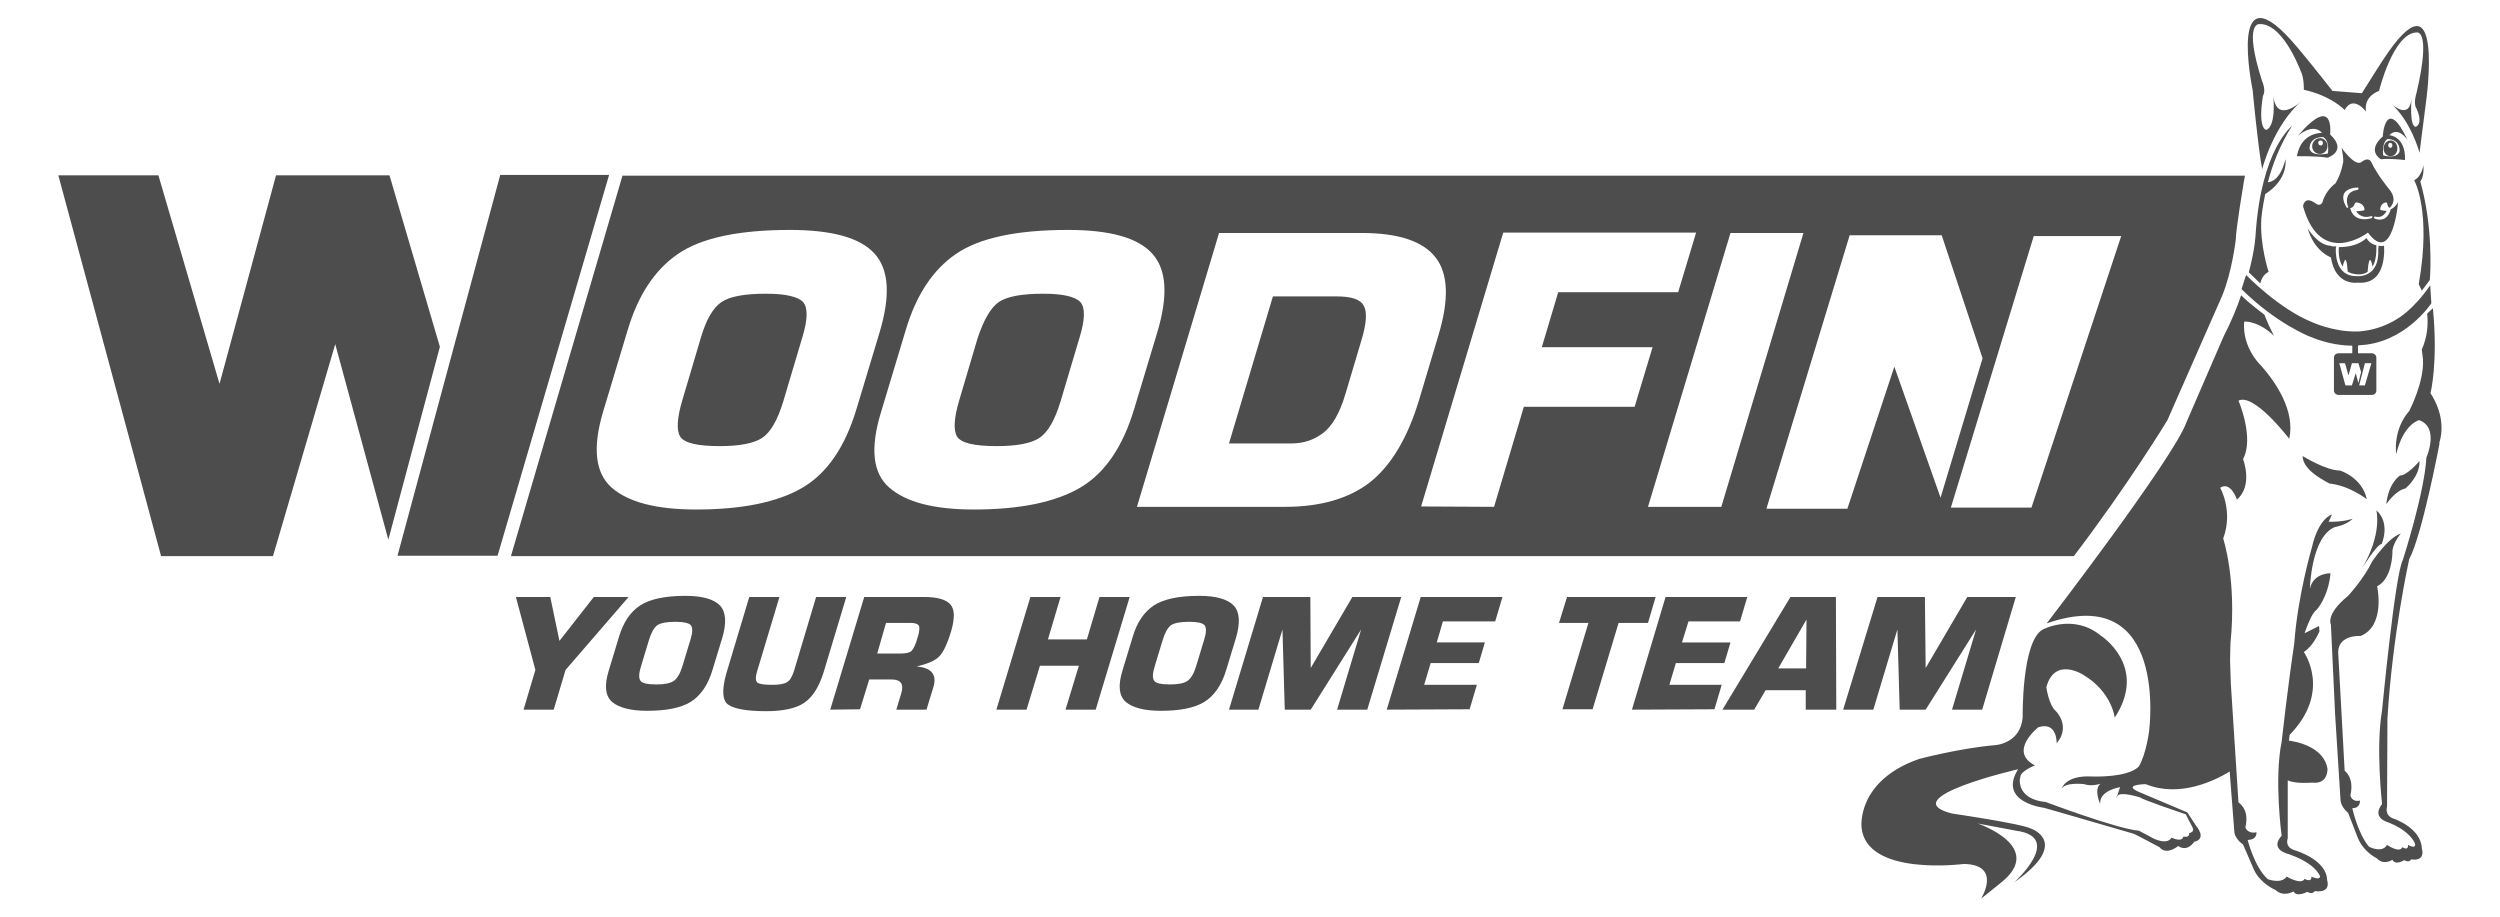 <?xml version="1.0" encoding="UTF-8"?>
<!-- Generator: Adobe Illustrator 23.0.6, SVG Export Plug-In . SVG Version: 6.00 Build 0)  -->
<svg width="30px" height="11px" xmlns="http://www.w3.org/2000/svg" xmlns:xlink="http://www.w3.org/1999/xlink" id="Layer_1" x="0px" y="0px" viewBox="0 0 649 240" style="enable-background:new 0 0 649 240;" xml:space="preserve">
<style type="text/css">
	.st0{fill:#4D4D4E;}
	.st1{fill:none;}
	.st2{fill-rule:evenodd;clip-rule:evenodd;fill:#4D4D4E;}
</style>
<g>
	<g>
		<g>
			<g>
				<path class="st0" d="M132.3,156.3h9l2.4,11.5l9-11.5h9.1l-16.5,19.1l-3.1,10.4h-7.9l3.1-10.4L132.3,156.3z"></path>
				<path class="st0" d="M156.6,175.6l2.7-8.9c1.1-3.7,2.9-6.4,5.4-8.1c2.5-1.7,6.5-2.6,12-2.6c4.5,0,7.5,0.9,9.1,2.6      c1.5,1.7,1.7,4.5,0.5,8.5l-2.5,8.2c-1.2,4.1-3.2,6.9-5.8,8.5s-6.5,2.3-11.4,2.3c-4.2,0-7.3-0.8-9.1-2.3      C155.7,182.2,155.4,179.5,156.6,175.6z M167.1,167.7l-2,6.6c-0.6,1.9-0.7,3.2-0.2,3.9c0.4,0.7,1.9,1,4.2,1      c2.1,0,3.6-0.3,4.5-0.9c0.9-0.6,1.7-1.9,2.3-3.9l2.1-6.9c0.6-1.9,0.6-3.2,0.1-3.8c-0.5-0.6-1.9-0.9-4-0.9      c-2.3,0-3.9,0.3-4.8,0.9C168.4,164.4,167.7,165.7,167.1,167.7z"></path>
				<path class="st0" d="M193.4,156.3h7.9l-5.8,19.3c-0.5,1.6-0.5,2.6,0,3.1c0.5,0.4,1.8,0.6,3.8,0.6c1.9,0,3.2-0.2,4-0.7      c0.8-0.5,1.3-1.4,1.8-2.9l5.8-19.4h7.9l-5.9,19.6c-1.2,3.9-2.9,6.6-5.1,8.1c-2.2,1.5-5.6,2.2-10,2.2c-5,0-8.3-0.6-9.9-1.7      c-1.6-1.1-1.7-3.9-0.5-8.2L193.4,156.3z"></path>
				<path class="st0" d="M214.6,185.8l8.9-29.5h15.7c3.5,0,5.8,0.7,6.9,2c1.1,1.3,1.1,3.6,0.2,6.8c-1,3.4-2.1,5.7-3.2,6.8      c-1.1,1.1-3,1.9-5.9,2.6c3.9,0.3,5.4,2.1,4.4,5.4l-1.8,5.9h-7.9l1.3-4.3c0.7-2.4-0.1-3.6-2.5-3.6h-5.9l-2.4,7.8L214.6,185.8      L214.6,185.8z M226.9,171.1h6.1c1.4,0,2.4-0.2,2.9-0.7c0.5-0.5,1.1-1.7,1.6-3.6c0.4-1.2,0.5-2.1,0.4-2.7c-0.1-0.6-0.8-1-2.2-1      h-6.5L226.9,171.1z"></path>
				<path class="st0" d="M267,156.3h7.9l-3.3,11.1h10.2l3.3-11.1h7.9l-8.9,29.5h-7.9l3.5-11.5h-10.2l-3.5,11.5h-7.9L267,156.3z"></path>
				<path class="st0" d="M291.1,175.6l2.7-8.9c1.1-3.7,2.9-6.4,5.4-8.1c2.5-1.7,6.5-2.6,12-2.6c4.5,0,7.5,0.9,9.1,2.6      c1.5,1.7,1.7,4.5,0.5,8.5l-2.5,8.2c-1.2,4.1-3.2,6.9-5.8,8.5s-6.5,2.3-11.4,2.3c-4.2,0-7.3-0.8-9.1-2.3      C290.2,182.2,289.9,179.5,291.1,175.6z M301.6,167.7l-2,6.6c-0.6,1.9-0.7,3.2-0.2,3.9c0.4,0.7,1.9,1,4.2,1      c2.1,0,3.6-0.3,4.5-0.9c0.9-0.6,1.7-1.9,2.3-3.9l2.1-6.9c0.6-1.9,0.6-3.2,0.1-3.8c-0.5-0.6-1.9-0.9-4-0.9      c-2.3,0-3.9,0.3-4.8,0.9C302.9,164.4,302.2,165.7,301.6,167.7z"></path>
				<path class="st0" d="M327.9,156.3h12.4l0.1,18.6l10.9-18.6h12.8l-8.9,29.5h-7.9l6.3-21l-13.2,21h-6.8l-0.6-21l-6.3,21H319      L327.9,156.3z"></path>
				<path class="st0" d="M360.3,185.8l8.9-29.5h21.4l-1.9,6.4H375l-1.6,5.5H386l-1.6,5.4h-12.6l-1.7,5.7h13.8l-1.9,6.4L360.3,185.8      L360.3,185.8z"></path>
				<path class="st0" d="M407.5,156.3h23.2l-2,6.8H421l-6.8,22.6h-7.9l6.8-22.6h-7.7L407.5,156.3z"></path>
				<path class="st0" d="M424.5,185.8l8.8-29.5h21.4l-1.9,6.4h-13.5l-1.7,5.5h12.7l-1.6,5.4H436l-1.7,5.7H448l-1.9,6.4L424.5,185.8      L424.5,185.8z"></path>
				<path class="st0" d="M448.2,185.8l17.8-29.5h11.9l0.1,29.5h-8v-5.1h-10.5l-3,5.1H448.2z M462.8,175h7.3l0.1-12.8L462.8,175z"></path>
				<path class="st0" d="M488.8,156.3h12.4l0.2,18.6l10.9-18.6H525l-8.8,29.5h-7.9l6.3-21l-13.2,21h-6.8l-0.6-21l-6.3,21h-7.9      L488.8,156.3z"></path>
			</g>
		</g>
		<path class="st0" d="M584.7,47.6c0,0-2.1,12.5-2.1,15.1c0,0-1,8.6-3.6,14.8L564.7,110c0,0-9.9,16.4-24.5,35.6h-0.8l-408.4,0    L160.2,46h411.5h12.1h0.5h0.7L584.7,47.6z M157.4,127.7c4.4,3.8,11.7,5.7,22.1,5.7c12,0,21.3-1.9,27.8-5.7    c6.5-3.8,11.2-10.7,14.2-20.7l6-19.9c2.9-9.7,2.5-16.5-1.3-20.7S215,60.2,204,60.2c-13.4,0-23.2,2.1-29.3,6.3    c-6.1,4.2-10.4,10.8-13.1,19.8l-6.5,21.6C152.3,117.4,153.1,123.9,157.4,127.7z M186.1,79.1c2.2-1.5,6.1-2.2,11.7-2.2    c5.2,0,8.4,0.8,9.7,2.2c1.3,1.5,1.2,4.6-0.2,9.2l-5,16.8c-1.5,4.9-3.3,8.1-5.6,9.6c-2.2,1.4-5.9,2.1-11,2.1    c-5.9,0-9.3-0.8-10.4-2.5c-1-1.7-0.8-4.9,0.6-9.6l4.8-16.2C182.1,83.7,183.9,80.6,186.1,79.1z M230.1,127.7    c4.4,3.8,11.7,5.7,22.1,5.7c12,0,21.3-1.9,27.8-5.7c6.5-3.8,11.2-10.7,14.2-20.7l6-19.9c2.9-9.7,2.5-16.5-1.3-20.7    s-11.1-6.2-22.1-6.2c-13.4,0-23.2,2.1-29.3,6.3c-6.1,4.2-10.4,10.8-13.1,19.8l-6.5,21.6C225,117.4,225.7,123.9,230.1,127.7z     M258.7,79.1c2.2-1.5,6.1-2.2,11.7-2.2c5.2,0,8.4,0.8,9.7,2.2c1.3,1.5,1.2,4.6-0.2,9.2l-5,16.8c-1.5,4.9-3.3,8.1-5.6,9.6    c-2.2,1.4-5.9,2.1-11.1,2.1c-5.9,0-9.3-0.8-10.4-2.5c-1-1.7-0.8-4.9,0.6-9.6l4.8-16.2C254.8,83.7,256.6,80.6,258.7,79.1z     M333.7,132.7c9.3,0,16.8-2.2,22.3-6.5c5.5-4.4,9.8-11.6,12.8-21.6l5-16.7c2.9-9.5,2.6-16.4-0.8-20.6c-3.3-4.2-9.8-6.3-19.2-6.3    h-37.4l-21.5,71.7L333.7,132.7L333.7,132.7z M330.5,77.6h16.6c4,0,6.4,0.8,7.2,2.5c0.9,1.6,0.7,4.6-0.6,8.9l-4.2,14.1    c-1.5,5.1-3.5,8.5-5.9,10.3c-2.4,1.8-5.1,2.7-8.3,2.7H319L330.5,77.6z M388.4,132.7l7.8-26.2h29l4.7-15.6h-29l4.3-14.4h31.4    l4.7-15.6h-50.5l-21.5,71.7L388.4,132.7L388.4,132.7z M428.7,132.7h19.2L469.4,61h-19.1L428.7,132.7z M508,132.9h21.1l23.5-71.1    h-22.9L508,132.9z M459.7,133.2h21.2l12.3-37.2l12.1,34.3l11-36.5l-10.7-32.2h-24.1L459.7,133.2z"></path>
		<polygon class="st0" points="128.2,45.8 156.7,45.8 127.5,145.5 101.3,145.5   "></polygon>
		<polygon class="st0" points="12.5,45.9 38.7,45.9 54.7,100.5 69.5,45.9 99.2,45.9 112.4,90.8 98.9,141.3 85,90.1 68.7,145.6     39.4,145.6   "></polygon>
	</g>
	<g>
		<g>
			<g>
				<path class="st0" d="M627.6,36.7c0,0-2.4-3.8-4.8-1.3c0,0,4.3,0.2,4.1,6.5c0,0-4.2-0.5-6.3-0.2c0,0-3.9-2.1,0.5-6      C621,35.6,621.9,24.7,627.6,36.7z M621.2,40.7c4.1,1,4.3-1.2,4.3-1.2c0-3.3-3.2-3.1-3.2-3.1C620.7,37.5,621.2,40.7,621.2,40.7z"></path>
			</g>
		</g>
		<g>
			<g>
				<path class="st0" d="M607.3,35.2c4.7,4.4-0.7,6.1-0.7,6.1c-2.6-0.5-8-0.4-8-0.4c1.1-6.4,6.6-6.1,6.6-6.1      c-2.5-2.8-6.4,0.8-6.4,0.8C608.6,24.2,607.3,35.2,607.3,35.2z M605.5,35.9c0,0-3.5-0.3-3.6,3c0,0,0.2,2.2,4.8,1.3      C606.7,40.2,607.3,37,605.5,35.9z"></path>
			</g>
		</g>
		<g>
			<g>
				<path class="st0" d="M606.6,38c0.1,1.2-0.7,2.2-1.8,2.3c-1.1,0.1-2.1-0.7-2.2-1.8s0.7-2.2,1.8-2.3C605.4,36,606.4,36.8,606.6,38      z M604.7,36.8c-0.3,0-0.6,0.3-0.5,0.7c0,0.3,0.3,0.6,0.7,0.6c0.3,0,0.6-0.4,0.5-0.7C605.4,37,605.1,36.7,604.7,36.8z"></path>
			</g>
		</g>
		<g>
			<g>
				<path class="st0" d="M624.9,38.6c0.1,1.2-0.6,2.2-1.6,2.3c-1,0.1-1.9-0.7-2-1.8s0.6-2.2,1.6-2.3      C623.9,36.6,624.8,37.5,624.9,38.6z M623,37.4c-0.3,0-0.5,0.3-0.5,0.7c0,0.3,0.3,0.6,0.6,0.6s0.5-0.3,0.5-0.7      C623.6,37.6,623.3,37.4,623,37.4z"></path>
			</g>
		</g>
		<g>
			<path class="st0" d="M607.5,67.4c1.2,7.6,7,6.6,7,6.6c8,0.7,6.9-9.7,6.9-9.7c-0.6,0.3-1.4,0-1.4,0l-0.1,0.9     c0.4,7.7-5.5,7.1-5.5,7.1c-6.3,0.2-5.6-7.4-5.6-7.4l0.1-0.4c0,0-1.3,0.1-1.6-0.2c0,0-2.7,0.3-5.9-4.5     C601.5,59.9,602.7,65.3,607.5,67.4z"></path>
		</g>
		<g>
			<path class="st0" d="M609.6,64.7c0,0-0.4,3,1,5.1l0,0c0,0,0.9-4.7,1.3,1.3l0,0c0.6,0.4,1.3,0.6,2.3,0.7c0,0,1.5,0.3,2.9-0.6     c0.5-6.1,1.3-1.4,1.3-1.4c0.6-1,1-2.5,1-4.7l0-0.9c0,0-1.7-0.2-2.6-1.9C616.8,62.3,614.8,64.7,609.6,64.7z"></path>
		</g>
		<path class="st0" d="M630.7,40c0,0-2.2-8.4-7.7-13.1c0,0,4.9,4.9,5.6-0.9c0,0-0.6,7.1,1.1,7.2c0,0,2.1-0.6,0.2-4.8    c-0.9-1.4,0-4,0-4c4-17.1,0-15.9,0-15.9c-6.1,0.2-9.8,15.3-9.8,15.3s-4.1,1.3-3.4,5.4c0,0-3.4-4.5-5.6-0.4c0,0-3.4-3.7-10.7-5.3    c0,0,0.2-2.8-0.9-5.2l0.7,1.9c0,0-4.7-14-11.3-13.9c0,0-4.5-0.9,0.6,15c0,0,1.1,2.4,0.2,3.8c-1.4,8.9,0.9,8.9,0.9,8.9    c2.7-1.1,1.8-9.1,1.8-9.1c0.8,8.1,7.7,1.3,7.7,1.3c-7.7,6.5-10.6,18.1-10.6,18.1c-1.1-5.8-2.5-20.8-2.5-20.8s-7-33.5,11.8-11    c0,0,2.7,3.2,6.5,8l2.6,3.3l7.7,0.6c3.3-5.3,5.6-8.8,5.6-8.8c16.3-24.9,11.2,11.1,11.2,11.1L630.7,40z"></path>
		<g>
			<path class="st0" d="M589.5,35"></path>
		</g>
		<g>
			<line class="st1" x1="615.5" y1="24.2" x2="620.1" y2="23.7"></line>
		</g>
		<g>
			<path class="st0" d="M631.3,76.1c-0.5-1.1-0.8-1.7-0.8-1.7c3.4-19.3-1.2-27.2-1.2-27.2c2.1-1.1,2.4-4,2.4-4     c0.3,3.1-0.8,4.3-0.8,4.3c3.3,11.6,2.7,23.4,2.5,25.8L631.3,76.1z"></path>
		</g>
		<path class="st2" d="M590.3,50.8c-0.8,3.8-1,6.3-1,6.3c-0.5,6.9,1.9,14.1,1.9,14.1s-1.6,0.5-2.2,3l-3-2.9    c1.7-6.3,1.8-10.1,1.8-10.1c1.5-22.2,9.5-28.2,9.5-28.2c-3.2,5-5.2,10.4-6.3,14.7c0,0,3.1,0.2,4.6-6    C595.6,41.7,596.5,46.9,590.3,50.8z"></path>
		<path class="st2" d="M600.1,119.4c0,0,6.1,3.8,9.8,3.8c0,0,5.8,1.8,7,7.5c0,0-4.6-3.6-9.8-4.1    C607.2,126.5,600.1,123.5,600.1,119.4z"></path>
		<path class="st2" d="M619.4,133.6c0,0,1.7,6.3-4,15.6c0,0,4-6.6,5.4-6.8C620.8,142.4,623.2,137,619.4,133.6z"></path>
		<path class="st2" d="M630.7,120.7c0,0-3.2,3.8-5.1,3.8c0,0-3,1.8-3.6,7.5c0,0,2.4-3.6,5-4.1C627.1,127.8,630.8,124.8,630.7,120.7z    "></path>
		<path class="st2" d="M634.2,80.7c1.4,14.3-0.6,22.1-0.6,22.1v0.2c0.8,1.2,4.2,6.6,2.3,12.9l0,0.4c0,0-4.5,23.8-7.9,30.1    c0,0-4.4,19.8-5.7,41.8l-0.1,23c0,0-0.8,2.4,1.9,3.2c0,0,7,2.4,7.2,7.7c0,0,1.2,3.5-2.8,2.9c0,0-0.5,1-1.8,0.2    c0,0-2.3,1.5-3.1-0.1c0,0-2.3,1.6-4.1-0.4c0,0-3.3-1.5-4.9-5.2l-2.6-6.7c0,0-2-1.5-2-3.6l-1.4-22.2l-1.1-23.5c0,0-1.5-2.6,4.5-7.5    c0,0,4.1-4.4,6.3-9c0,0,4.2-6.3,7.5-7.3c0,0-2.4,2.8-2.2,5.2c0,0-0.1,6.7-4,8.6c0,0,2.3,10.3-4.3,13c0,0-5.8-0.4-5.9,4.2l1.7,31.1    c0,0,2.6,1.7,1.5,6.5c0,0,0.4,1.8,2.5,1.3c0,0,0.2,2-2,2c0,0,1.5,6.8,4.4,10.1l0,0c0,0,3.4,1.8,4.7-0.5c0,0,3.3,2.3,4,0.6    c0,0,1.6,1.1,1.5-0.6c0,0,2.2,1.3,1.8-0.4l0,0c-0.7-1.5-2.5-3.7-7-5.5c0,0-4.5-1.1-1.6-4.8c0,0-1.7-14.7,0-24.6    c0,0,3.4-35.5,5.4-39.2c0,0,5.7-17.6,6.2-26.9c0,0,3.5-7.9-1.9-9.8c0,0-4.1,0.9-6,8.9c0,0-1-6.4,3.5-11.4l0-0.1    c0,0,3.9-7.5,3.5-13.4l-0.3-2.5c1.5-3.4,1.7-6.6,1.4-9.4"></path>
		<path class="st2" d="M560.6,219.3c0,0,3.9,2.2,5.2,0c0,0,2.7,1.4,3.1-0.3c0,0,1.6,0.5,1.5-0.9c0,0,1.5-0.2,0.9-1.4l-1.8-3.5    c0,0-11.6-3.9-11.9-4.4c0,0-5.2-1.7-6-0.4s0-0.2,0-0.2l0.7-2.1c0,0-5.5,0.8-5.2,4.4c0,0-1.8-3.9,0.1-5.3c0,0-2.4,0.8-4.3,0.1    c0,0-4.9-0.6-5.9,1.2c0,0,0.9-3.6,8-3.2c0,0,9.2,0.4,12.2-2.6c2-3.4,2.7-9.3,2.7-9.3s5.3-39.3-26.8-28.2c0,0,33.3-43.3,36.6-52.7    l9.7-22.4c0,0-1.1,2.2,0,0c2-3.9,3.5-7.5,4.6-10.8c1.8,1.9,6.1,5.1,6.1,5.1c0.6,1.6,1.4,3.4,2.5,5.5c-4.4-4.1-7.8-3.7-7.8-3.7    c-0.6,6.9,4.4,11.5,4.4,11.5c3.8,4.3,9,11.8,7.4,19.2c0,0-9.2-12.1-13.3-10c0,0,4.2,9.7,1.2,15.3c0,0,2.7,6.9-1.6,10.6    c0,0-1.6-4.9-4.4-3.1c0,0,3.5,6,0.8,13.3c0,0,3.6,10.8,1.9,27.4l-0.1,4.4l0.2,6.2l2,31.1c0,0,3,1.7,1.8,6.5c0,0,0.5,1.8,2.9,1.3    c0,0,0.3,2-2.3,2c0,0,1.8,7.2,5.3,10.3l0,0c1.2,0.4,3.8,1,4.9-0.7c0,0,3.9,2.3,4.7,0.6c0,0,1.9,1.1,1.8-0.6c0,0,2.6,1.3,2.2-0.4    l0,0.2c-0.7-1.5-2.7-3.8-8.2-5.7c0,0-5.1-1.1-1.8-4.8c0,0-2-14.7,0-24.6c0,0,1.6-14.3,3.3-25.7c0.9-12.5,4.6-25.1,4.6-25.1    c1.8-7.9,5.3-8.7,5.3-8.7l-0.9,1.9c4,0.1,6.3-0.8,6.3-0.8c-1.6,1.7-4.7,2.2-4.7,2.2c-6.2,2.6-6.5,16.1-6.5,16.1c1-4.2,5.4-4,5.4-4    c-0.6,6.3-3.6,9.5-3.6,9.5c-1.2,0.8-2.4,3.9-3.2,6.2l3.8-1.9l0.1,1.4c0,0-1.6,3.9-4.1,5.4c0,0,7.4,10.3-3.7,21.7l-0.2,1.5    c2.2,0.3,9.1,1.7,10.1,7.3c0,0,0.3,4.2-4,3.7c0,0-4.4,0.4-6.4-0.6l0,0l0,15.2c0,0-1,2.4,2.1,3.2c0,0,8.1,2.4,8.2,7.7    c0,0,1.3,3.5-3.2,2.9c0,0-0.6,1-2,0.2c0,0-2.7,1.5-3.6-0.1c0,0-2.6,1.6-4.7-0.4c0,0-3.8-1.5-5.6-5.2l-2.9-6.7c0,0-2.3-1.5-2.3-3.6    L581,202c-3.6,2.2-13,7-22,3.3c0,0-6.6,0.1-1.4,2.2l12.3,5.2l2.3,3.5c0,0,3,3.4-0.5,4.2c0,0-1.7,2.8-4.2,1.1c0,0-3,2.6-4.9,0.3    c0,0-5.4-2.9-6.7-3.5l-20-5.8l-3.5-1c0,0-12.2-1.4-6.8-10.1c0,0-32.9,7.6-17.3,11.6c0,0,18.6,2.7,20.8,4c0,0,10.4,3.6-4.5,14    c0,0,13.1-11.8,0.5-13.5l-10.1-1.9c0,0,18.1,6.1,6,15.6l-5.1,4.1c0,0,5.6-8.9-4.5-9.1c0,0-25.7,3.4-26.8-9.7    c0,0-1.3-12.1,15.1-17.8c0,0,10.6-2.8,19.8-3.6c0,0,6.8-0.3,7.3-7.4c0,0-0.3-19.9,5.3-22.9c0,0,7.9-4.2,15,1.5    c0,0,12.7,8,3.8,21.6c0,0-0.7-6.7-8.2-11.2c0,0-7.5-4.9-9.7,3.2c0,0,0.6,4.7,2.5,6.3c0,0,4,3.9,0.2,8.4c0,0,0.2-5.8-4.8-4.2    c0,0-8,6.3-0.9,10c0,0-3.6,1.4-3.8,2.9s-0.1,0.3-0.1,0.3s-1.2,5.6,6.8,6.4c0,0,18.8,7.1,24.4,7.5    C557.3,217.6,559.1,218.4,560.6,219.3"></path>
		<polyline class="st0" points="613.1,90.5 613.1,89.1 614.7,89.1 614.7,90.5   "></polyline>
		<g>
			<line class="st1" x1="613.1" y1="92.5" x2="614.7" y2="92.5"></line>
		</g>
		<path class="st0" d="M613.1,92.5v-2c-2.1,0-6.2-0.3-11.2-2.4c0,0-8.7-3.4-17.8-12.4l1.2-3.7c0,0,8.6,8.9,17.4,12.4    c0,0,5.2,2.4,11.2,2.4c0,0,5.5,0.2,11.1-3.4c0,0,4-2.2,8.5-8.7l0.3,4.7c0,0-7,10.7-19.2,11v2.1h3.6c0.6,0,1.2,0.5,1.2,1.1v8.7    c0,0.6-0.5,1.1-1.2,1.1h-8.7c-0.6,0-1.2-0.5-1.2-1.1v-8.7c0-0.6,0.5-1.1,1.2-1.1L613.1,92.5L613.1,92.5z M615.4,97.4l-0.7-2.3H613    l-0.9,3.2l-0.9-3.2h-1.5l1.6,5.8h1.7l1-3.2l0.7,2.6L615.4,97.4z M614.9,100.9h1.5l1.7-5.8h-1.7L614.9,100.9z"></path>
		<path class="st0" d="M622.9,54.4c-0.4,0-0.6-0.8-0.7-1.2c0-0.1-0.1-0.2-0.2-0.2h0l0,0c-0.5,0-1.5,0.4-1.6,1.8    c0,0.1,0.1,0.2,0.2,0.2c0,0,0.7,0.2,1.4,0.2c0,0,0.1,0,0.1,0c-0.3,0.6-1,1.6-2.2,1.6c-0.2,0-0.5,0-0.8-0.1c0,0,0,0-0.1,0    c-0.1,0-0.2,0.1-0.2,0.2c0,0.1,0,0.2,0.1,0.3c0,0,0.6,0.3,1.4,0.3c1,0,2.3-0.5,2.9-2.8h0.2c1.2-0.7,1.7-1.8,1.7-1.8    s-1.4,16.8-7.9,8c0,0-12.4,9.5-17-6.9c0,0,0.3-2.9,3.2-0.8c1.4,1.1,1.9-0.3,1.9-0.3c0.9-3.2,3.4-4.9,3.4-4.9    c0.9-1.5,1.6-3.3,2-5.5c0,0,0.2-0.8-0.4-3.8c0,0,3.3,4.8,5.1,3.8c2.1-1.7,2.7,0,2.7,0c1.6,3.4,4.7,7.1,4.7,7.1    C624.8,52.1,623.6,53.7,622.9,54.4 M614.1,53L614.1,53c-0.1,0-0.2,0.1-0.3,0.2c-0.1,0.3-0.5,1.2-1,1.2c-0.1,0-0.2,0.1-0.2,0.1    c0,0.1-0.1,0.2,0,0.2c0.7,2.3,2.4,2.7,3.7,2.7c1,0,1.8-0.3,1.9-0.3c0.1-0.1,0.2-0.2,0.2-0.3c0-0.1-0.1-0.2-0.3-0.2c0,0,0,0-0.1,0    c-0.4,0.1-0.8,0.2-1.1,0.2c-1.6,0-2.4-0.9-2.8-1.5c0,0,0.1,0,0.1,0c0.9,0,1.8-0.2,1.9-0.2c0.1,0,0.2-0.2,0.2-0.3    C616.1,53.1,614.3,53,614.1,53L614.1,53z M614.5,49.1c-0.4,0-2.7,0.1-3.5,1.5c-0.5,0.9-0.3,2.2,0.6,3.7c0,0.1,0.1,0.1,0.2,0.1    c0,0,0.1,0,0.1,0c0.1-0.1,0.2-0.2,0.1-0.3c0,0-0.7-1.6,0-2.9c0.4-0.8,1.2-1.3,2.5-1.5c0.1,0,0.2-0.2,0.2-0.3    C614.8,49.2,614.7,49.1,614.5,49.1L614.5,49.1L614.5,49.1z"></path>
	</g>
</g>
</svg>
